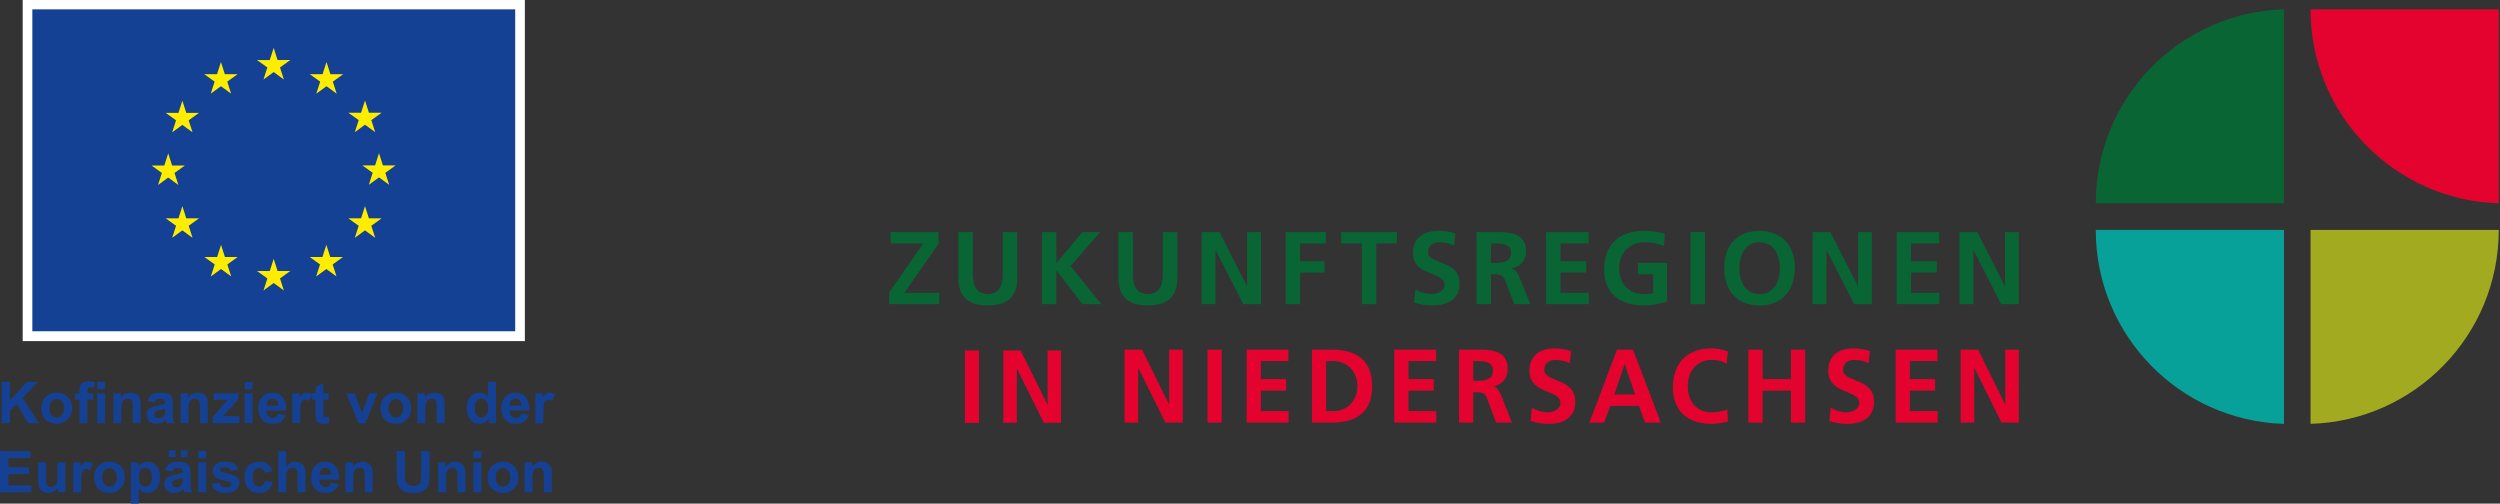 <?xml version="1.0" encoding="UTF-8" standalone="no"?><!DOCTYPE svg PUBLIC "-//W3C//DTD SVG 1.1//EN" "http://www.w3.org/Graphics/SVG/1.1/DTD/svg11.dtd"><svg width="100%" height="100%" viewBox="0 0 1241 250" version="1.1" xmlns="http://www.w3.org/2000/svg" xmlns:xlink="http://www.w3.org/1999/xlink" xml:space="preserve" xmlns:serif="http://www.serif.com/" style="fill-rule:evenodd;clip-rule:evenodd;stroke-linejoin:round;stroke-miterlimit:2;"><rect x="0" y="0" width="1241" height="250" fill="#333333" stroke="none"/><g id="Layer-1" serif:id="Layer 1"><g><rect x="11.263" y="0" width="249.276" height="169.323" style="fill:#fff;"/></g><g><rect x="16.055" y="4.643" width="239.689" height="159.795" style="fill:#144194;"/></g><g><path d="M130.792,39.459l5.058,-3.692l5.058,3.692l-1.925,-5.97l5.137,-3.69l-6.332,0l-1.938,-6.042l-1.938,6.048l-6.329,-0.006l5.134,3.69l-1.925,5.97Z" style="fill:#ffed00;fill-rule:nonzero;"/></g><g><path d="M104.619,46.491l5.058,-3.692l5.054,3.692l-1.921,-5.97l5.134,-3.69l-6.332,0l-1.938,-6.048l-1.938,6.054l-6.329,-0.006l5.134,3.69l-1.922,5.97Z" style="fill:#ffed00;fill-rule:nonzero;"/></g><g><path d="M90.525,49.977l-1.938,6.055l-6.329,-0.007l5.134,3.692l-1.925,5.968l5.058,-3.691l5.058,3.691l-1.925,-5.968l5.134,-3.692l-6.329,0l-1.938,-6.048Z" style="fill:#ffed00;fill-rule:nonzero;"/></g><g><path d="M83.5,88.135l5.055,3.691l-1.922,-5.97l5.134,-3.691l-6.329,-0l-1.938,-6.047l-1.939,6.061l-6.331,-0.014l5.136,3.691l-1.924,5.97l5.058,-3.691Z" style="fill:#ffed00;fill-rule:nonzero;"/></g><g><path d="M92.463,108.385l-1.938,-6.048l-1.938,6.055l-6.329,-0.007l5.134,3.692l-1.925,5.968l5.058,-3.697l5.058,3.697l-1.925,-5.968l5.134,-3.692l-6.329,0Z" style="fill:#ffed00;fill-rule:nonzero;"/></g><g><path d="M111.651,127.573l-1.938,-6.041l-1.934,6.048l-6.333,-0.007l5.134,3.691l-1.921,5.969l5.058,-3.69l5.053,3.69l-1.92,-5.969l5.132,-3.691l-6.331,0Z" style="fill:#ffed00;fill-rule:nonzero;"/></g><g><path d="M137.791,134.526l-1.938,-6.049l-1.934,6.056l-6.333,-0.007l5.134,3.691l-1.921,5.968l5.058,-3.689l5.054,3.689l-1.925,-5.968l5.137,-3.691l-6.332,-0Z" style="fill:#ffed00;fill-rule:nonzero;"/></g><g><path d="M163.931,127.573l-1.934,-6.041l-1.942,6.048l-6.325,-0.007l5.13,3.691l-1.92,5.969l5.057,-3.69l5.058,3.69l-1.929,-5.969l5.137,-3.691l-6.332,0Z" style="fill:#ffed00;fill-rule:nonzero;"/></g><g><path d="M183.126,108.385l-1.941,-6.048l-1.942,6.055l-6.325,-0.007l5.137,3.692l-1.927,5.968l5.057,-3.697l5.058,3.697l-1.929,-5.968l5.138,-3.692l-6.326,0Z" style="fill:#ffed00;fill-rule:nonzero;"/></g><g><path d="M196.405,82.093l-6.332,-0l-1.942,-6.049l-1.934,6.056l-6.332,-0.007l5.137,3.691l-1.922,5.968l5.051,-3.696l5.057,3.696l-1.92,-5.968l5.137,-3.691Z" style="fill:#ffed00;fill-rule:nonzero;"/></g><g><path d="M176.128,65.606l5.057,-3.692l5.058,3.692l-1.927,-5.97l5.136,-3.684l-6.326,-0l-1.941,-6.047l-1.94,6.054l-6.327,-0.007l5.138,3.684l-1.928,5.97Z" style="fill:#ffed00;fill-rule:nonzero;"/></g><g><path d="M162.07,30.789l-1.935,6.055l-6.333,-0.013l5.132,3.698l-1.922,5.968l5.064,-3.698l5.051,3.698l-1.922,-5.968l5.138,-3.698l-6.339,-0l-1.934,-6.042Z" style="fill:#ffed00;fill-rule:nonzero;"/></g><g><path d="M13.327,189.605l-8.346,9.085l0,-9.085l-4.13,-0l-0,20.46l4.13,0l0,-6.183l3.35,-3.419l5.625,9.602l5.344,0l-8.123,-12.493l7.705,-7.967l-5.555,-0Z" style="fill:#144194;fill-rule:nonzero;"/></g><g><path d="M24.52,202.653c0,1.472 0.349,2.597 1.047,3.378c0.698,0.783 1.558,1.174 2.582,1.174c1.023,-0 1.881,-0.391 2.575,-1.174c0.693,-0.781 1.04,-1.916 1.04,-3.405c-0,-1.451 -0.347,-2.567 -1.04,-3.348c-0.694,-0.783 -1.552,-1.173 -2.575,-1.173c-1.024,-0 -1.884,0.39 -2.582,1.173c-0.698,0.781 -1.047,1.907 -1.047,3.375m-4.019,-0.208c-0,-1.303 0.321,-2.563 0.962,-3.782c0.643,-1.219 1.552,-2.151 2.729,-2.791c1.177,-0.643 2.491,-0.963 3.943,-0.963c2.242,-0 4.079,0.728 5.512,2.183c1.433,1.456 2.149,3.296 2.149,5.52c0,2.242 -0.724,4.1 -2.17,5.575c-1.447,1.474 -3.267,2.212 -5.464,2.212c-1.358,-0 -2.654,-0.306 -3.887,-0.92c-1.232,-0.615 -2.169,-1.515 -2.812,-2.702c-0.641,-1.185 -0.962,-2.629 -0.962,-4.332" style="fill:#144194;fill-rule:nonzero;"/></g><g><path d="M48.26,195.244l3.921,-0l0,14.821l-3.921,0l0,-14.821Zm0,-5.639l3.921,-0l0,3.628l-3.921,0l0,-3.628Zm-11.012,5.639l2.177,-0l0,-1.118c0,-1.246 0.132,-2.176 0.398,-2.791c0.265,-0.614 0.754,-1.114 1.464,-1.5c0.714,-0.385 1.613,-0.58 2.702,-0.58c1.116,0 2.209,0.167 3.279,0.502l-0.53,2.736c-0.623,-0.147 -1.223,-0.223 -1.8,-0.223c-0.568,-0 -0.975,0.133 -1.221,0.399c-0.248,0.264 -0.37,0.773 -0.37,1.528l-0,1.047l2.93,-0l-0,3.084l-2.93,-0l-0,11.736l-3.922,0l0,-11.736l-2.177,-0l-0,-3.084Z" style="fill:#144194;fill-rule:nonzero;"/></g><g><path d="M69.808,210.064l-3.922,0l0,-7.565c0,-1.599 -0.084,-2.635 -0.251,-3.104c-0.168,-0.471 -0.44,-0.834 -0.817,-1.097c-0.377,-0.259 -0.83,-0.391 -1.361,-0.391c-0.679,0 -1.288,0.188 -1.828,0.56c-0.539,0.373 -0.909,0.865 -1.109,1.479c-0.2,0.615 -0.3,1.75 -0.3,3.405l0,6.713l-3.922,0l-0,-14.822l3.642,0l0,2.178c1.294,-1.675 2.922,-2.512 4.885,-2.512c0.865,-0 1.656,0.156 2.373,0.468c0.716,0.311 1.258,0.709 1.626,1.192c0.367,0.485 0.623,1.034 0.767,1.648c0.144,0.614 0.217,1.493 0.217,2.637l-0,9.211Z" style="fill:#144194;fill-rule:nonzero;"/></g><g><path d="M81.963,202.947c-0.502,0.168 -1.298,0.369 -2.386,0.599c-1.088,0.234 -1.8,0.461 -2.135,0.685c-0.512,0.363 -0.768,0.823 -0.768,1.381c0,0.55 0.204,1.025 0.614,1.425c0.41,0.4 0.931,0.599 1.563,0.599c0.707,0 1.382,-0.233 2.023,-0.697c0.475,-0.354 0.787,-0.787 0.935,-1.298c0.103,-0.335 0.154,-0.972 0.154,-1.913l0,-0.781Zm-5.247,-3.182l-3.559,-0.642c0.4,-1.432 1.089,-2.494 2.065,-3.181c0.977,-0.689 2.429,-1.033 4.355,-1.033c1.749,-0 3.052,0.207 3.908,0.621c0.856,0.413 1.458,0.939 1.807,1.577c0.349,0.637 0.523,1.806 0.523,3.51l-0.042,4.577c-0,1.303 0.062,2.262 0.189,2.883c0.125,0.618 0.361,1.281 0.705,1.987l-3.88,0c-0.102,-0.26 -0.229,-0.645 -0.377,-1.158c-0.066,-0.231 -0.112,-0.385 -0.139,-0.46c-0.671,0.652 -1.387,1.14 -2.151,1.464c-0.762,0.326 -1.576,0.49 -2.441,0.49c-1.526,0 -2.729,-0.413 -3.607,-1.242c-0.881,-0.828 -1.32,-1.874 -1.32,-3.14c-0,-0.837 0.2,-1.585 0.6,-2.241c0.4,-0.656 0.961,-1.158 1.682,-1.506c0.72,-0.35 1.761,-0.655 3.12,-0.915c1.832,-0.344 3.102,-0.664 3.809,-0.962l0,-0.391c0,-0.755 -0.186,-1.291 -0.558,-1.613c-0.373,-0.321 -1.075,-0.481 -2.107,-0.481c-0.698,-0 -1.242,0.137 -1.633,0.412c-0.391,0.275 -0.708,0.755 -0.949,1.444" style="fill:#144194;fill-rule:nonzero;"/></g><g><path d="M103.161,210.064l-3.921,0l-0,-7.565c-0,-1.599 -0.082,-2.635 -0.249,-3.104c-0.169,-0.471 -0.442,-0.834 -0.817,-1.097c-0.377,-0.259 -0.831,-0.391 -1.361,-0.391c-0.68,0 -1.289,0.188 -1.829,0.56c-0.539,0.373 -0.909,0.865 -1.109,1.479c-0.2,0.615 -0.3,1.75 -0.3,3.405l0,6.713l-3.922,0l-0,-14.822l3.642,0l-0,2.178c1.294,-1.675 2.922,-2.512 4.885,-2.512c0.867,-0 1.656,0.156 2.373,0.468c0.715,0.311 1.258,0.709 1.624,1.192c0.37,0.485 0.625,1.034 0.769,1.648c0.143,0.614 0.215,1.493 0.215,2.637l0,9.211Z" style="fill:#144194;fill-rule:nonzero;"/></g><g><path d="M105.563,210.064l0,-3.057l5.554,-6.378c0.912,-1.041 1.586,-1.78 2.023,-2.22c-0.456,0.03 -1.055,0.049 -1.799,0.058l-5.235,0.028l0,-3.253l12.255,0l-0,2.777l-5.667,6.532l-1.996,2.164c1.089,-0.066 1.763,-0.098 2.025,-0.098l6.071,-0l-0,3.447l-13.231,0Z" style="fill:#144194;fill-rule:nonzero;"/></g><g><path d="M121.431,195.244l3.922,-0l-0,14.821l-3.922,0l0,-14.821Zm0,-5.639l3.922,-0l-0,3.628l-3.922,0l0,-3.628Z" style="fill:#144194;fill-rule:nonzero;"/></g><g><path d="M138.176,201.383c-0.028,-1.135 -0.32,-1.998 -0.879,-2.588c-0.558,-0.591 -1.237,-0.888 -2.037,-0.888c-0.857,0 -1.564,0.313 -2.122,0.937c-0.558,0.623 -0.832,1.47 -0.822,2.539l5.86,0Zm-0.223,3.964l3.908,0.656c-0.503,1.433 -1.296,2.523 -2.379,3.273c-1.085,0.749 -2.441,1.123 -4.069,1.123c-2.576,-0 -4.484,-0.841 -5.721,-2.525c-0.978,-1.35 -1.466,-3.053 -1.466,-5.109c-0,-2.457 0.643,-4.38 1.927,-5.771c1.283,-1.391 2.907,-2.086 4.87,-2.086c2.205,-0 3.944,0.728 5.219,2.184c1.274,1.456 1.883,3.687 1.827,6.692l-9.824,0c0.03,1.163 0.344,2.068 0.949,2.714c0.605,0.647 1.358,0.971 2.262,0.971c0.615,-0 1.129,-0.168 1.548,-0.503c0.418,-0.336 0.735,-0.875 0.949,-1.619" style="fill:#144194;fill-rule:nonzero;"/></g><g><path d="M149.021,210.064l-3.921,0l-0,-14.822l3.642,0l0,2.107c0.623,-0.993 1.184,-1.651 1.681,-1.966c0.498,-0.318 1.064,-0.475 1.696,-0.475c0.894,-0 1.753,0.247 2.583,0.74l-1.215,3.419c-0.66,-0.429 -1.274,-0.643 -1.842,-0.643c-0.55,0 -1.014,0.153 -1.396,0.454c-0.381,0.303 -0.682,0.849 -0.9,1.64c-0.219,0.791 -0.328,2.447 -0.328,4.969l0,4.577Z" style="fill:#144194;fill-rule:nonzero;"/></g><g><path d="M163.187,195.244l-0,3.126l-2.68,0l0,5.974c0,1.208 0.026,1.913 0.078,2.113c0.05,0.2 0.167,0.366 0.348,0.496c0.182,0.13 0.403,0.196 0.663,0.196c0.363,-0 0.887,-0.127 1.576,-0.377l0.335,3.042c-0.912,0.39 -1.944,0.586 -3.097,0.586c-0.709,0 -1.344,-0.118 -1.912,-0.356c-0.567,-0.237 -0.984,-0.543 -1.249,-0.922c-0.266,-0.375 -0.449,-0.886 -0.553,-1.527c-0.082,-0.456 -0.124,-1.377 -0.124,-2.764l0,-6.461l-1.8,0l-0,-3.126l1.8,-0l0,-2.944l3.935,-2.29l0,5.234l2.68,-0Z" style="fill:#144194;fill-rule:nonzero;"/></g><g><path d="M177.926,210.064l-5.974,-14.822l4.117,0l2.792,7.565l0.808,2.525c0.214,-0.64 0.349,-1.065 0.404,-1.269c0.131,-0.419 0.27,-0.837 0.421,-1.256l2.817,-7.565l4.035,0l-5.89,14.822l-3.53,0Z" style="fill:#144194;fill-rule:nonzero;"/></g><g><path d="M192.858,202.653c-0,1.472 0.35,2.597 1.046,3.378c0.699,0.783 1.559,1.174 2.582,1.174c1.024,-0 1.883,-0.391 2.575,-1.174c0.693,-0.781 1.039,-1.916 1.039,-3.405c-0,-1.451 -0.346,-2.567 -1.039,-3.348c-0.692,-0.783 -1.551,-1.173 -2.575,-1.173c-1.023,-0 -1.883,0.39 -2.582,1.173c-0.696,0.781 -1.046,1.907 -1.046,3.375m-4.019,-0.208c-0,-1.303 0.319,-2.563 0.963,-3.782c0.641,-1.219 1.552,-2.151 2.728,-2.791c1.177,-0.643 2.49,-0.963 3.941,-0.963c2.243,-0 4.081,0.728 5.514,2.183c1.433,1.456 2.149,3.296 2.149,5.52c0,2.242 -0.723,4.1 -2.171,5.575c-1.445,1.474 -3.268,2.212 -5.462,2.212c-1.359,-0 -2.654,-0.306 -3.888,-0.92c-1.232,-0.615 -2.17,-1.515 -2.811,-2.702c-0.644,-1.185 -0.963,-2.629 -0.963,-4.332" style="fill:#144194;fill-rule:nonzero;"/></g><g><path d="M220.686,210.064l-3.921,0l-0,-7.565c-0,-1.599 -0.083,-2.635 -0.251,-3.104c-0.167,-0.471 -0.441,-0.834 -0.816,-1.097c-0.378,-0.259 -0.831,-0.391 -1.362,-0.391c-0.679,0 -1.288,0.188 -1.827,0.56c-0.541,0.373 -0.911,0.865 -1.11,1.479c-0.201,0.615 -0.3,1.75 -0.3,3.405l-0,6.713l-3.923,0l-0,-14.822l3.644,0l-0,2.178c1.293,-1.675 2.92,-2.512 4.884,-2.512c0.866,-0 1.657,0.156 2.373,0.468c0.716,0.311 1.259,0.709 1.625,1.192c0.369,0.485 0.623,1.034 0.769,1.648c0.143,0.614 0.215,1.493 0.215,2.637l-0,9.211Z" style="fill:#144194;fill-rule:nonzero;"/></g><g><path d="M235.731,202.333c-0,1.582 0.218,2.727 0.654,3.433c0.633,1.023 1.518,1.535 2.653,1.535c0.902,0 1.669,-0.384 2.302,-1.15c0.633,-0.769 0.948,-1.915 0.948,-3.442c0,-1.701 -0.305,-2.928 -0.918,-3.676c-0.616,-0.75 -1.402,-1.124 -2.36,-1.124c-0.93,-0 -1.71,0.37 -2.339,1.109c-0.627,0.74 -0.94,1.845 -0.94,3.315m10.465,7.732l-3.641,0l0,-2.177c-0.606,0.846 -1.319,1.477 -2.144,1.892c-0.822,0.412 -1.652,0.62 -2.49,0.62c-1.703,0 -3.161,-0.686 -4.375,-2.059c-1.214,-1.372 -1.821,-3.287 -1.821,-5.744c0,-2.511 0.59,-4.42 1.772,-5.728c1.182,-1.307 2.675,-1.96 4.48,-1.96c1.656,-0 3.089,0.689 4.299,2.065l0,-7.369l3.92,-0l-0,20.46Z" style="fill:#144194;fill-rule:nonzero;"/></g><g><path d="M258.869,201.383c-0.029,-1.135 -0.32,-1.998 -0.88,-2.588c-0.558,-0.591 -1.238,-0.888 -2.038,-0.888c-0.855,0 -1.563,0.313 -2.121,0.937c-0.558,0.623 -0.832,1.47 -0.823,2.539l5.862,0Zm-0.224,3.964l3.908,0.656c-0.502,1.433 -1.296,2.523 -2.379,3.273c-1.085,0.749 -2.441,1.123 -4.068,1.123c-2.578,-0 -4.485,-0.841 -5.722,-2.525c-0.977,-1.35 -1.467,-3.053 -1.467,-5.109c-0,-2.457 0.643,-4.38 1.927,-5.771c1.285,-1.391 2.907,-2.086 4.871,-2.086c2.205,-0 3.944,0.728 5.22,2.184c1.274,1.456 1.882,3.687 1.826,6.692l-9.824,0c0.029,1.163 0.344,2.068 0.949,2.714c0.604,0.647 1.358,0.971 2.262,0.971c0.614,-0 1.13,-0.168 1.549,-0.503c0.418,-0.336 0.735,-0.875 0.948,-1.619" style="fill:#144194;fill-rule:nonzero;"/></g><g><path d="M269.713,210.064l-3.921,0l0,-14.822l3.642,0l0,2.107c0.624,-0.993 1.185,-1.651 1.681,-1.966c0.498,-0.318 1.065,-0.475 1.696,-0.475c0.894,-0 1.753,0.247 2.583,0.74l-1.215,3.419c-0.66,-0.429 -1.274,-0.643 -1.841,-0.643c-0.55,0 -1.014,0.153 -1.397,0.454c-0.381,0.303 -0.682,0.849 -0.9,1.64c-0.219,0.791 -0.328,2.447 -0.328,4.969l0,4.577Z" style="fill:#144194;fill-rule:nonzero;"/></g><g><path d="M0,244.363l0,-20.46l15.17,0l0,3.461l-11.039,0l-0,4.537l10.272,-0l-0,3.446l-10.272,-0l-0,5.568l11.43,0l-0,3.448l-15.561,-0Z" style="fill:#144194;fill-rule:nonzero;"/></g><g><path d="M28.791,244.363l0,-2.22c-0.539,0.792 -1.249,1.415 -2.127,1.871c-0.881,0.455 -1.809,0.683 -2.785,0.683c-0.996,0 -1.889,-0.219 -2.68,-0.656c-0.79,-0.437 -1.363,-1.05 -1.716,-1.843c-0.354,-0.789 -0.531,-1.883 -0.531,-3.278l0,-9.379l3.921,-0l0,6.81c0,2.086 0.073,3.362 0.218,3.832c0.143,0.469 0.406,0.842 0.788,1.116c0.381,0.275 0.865,0.412 1.451,0.412c0.67,0 1.27,-0.184 1.801,-0.552c0.529,-0.366 0.893,-0.822 1.089,-1.367c0.194,-0.544 0.292,-1.877 0.292,-3.999l0,-6.252l3.921,-0l0,14.822l-3.642,-0Z" style="fill:#144194;fill-rule:nonzero;"/></g><g><path d="M40.249,244.363l-3.921,-0l0,-14.822l3.642,-0l0,2.107c0.624,-0.994 1.184,-1.651 1.681,-1.967c0.498,-0.317 1.065,-0.475 1.696,-0.475c0.894,-0 1.754,0.248 2.582,0.74l-1.214,3.419c-0.66,-0.428 -1.274,-0.642 -1.842,-0.642c-0.549,-0 -1.014,0.152 -1.396,0.453c-0.381,0.304 -0.682,0.849 -0.9,1.64c-0.219,0.791 -0.328,2.447 -0.328,4.969l0,4.578Z" style="fill:#144194;fill-rule:nonzero;"/></g><g><path d="M50.73,236.952c0,1.471 0.349,2.597 1.047,3.378c0.698,0.782 1.558,1.173 2.582,1.173c1.023,-0 1.881,-0.391 2.575,-1.173c0.693,-0.781 1.04,-1.917 1.04,-3.406c-0,-1.45 -0.347,-2.567 -1.04,-3.348c-0.694,-0.782 -1.552,-1.173 -2.575,-1.173c-1.024,0 -1.884,0.391 -2.582,1.173c-0.698,0.781 -1.047,1.907 -1.047,3.376m-4.019,-0.209c0,-1.302 0.321,-2.562 0.962,-3.782c0.643,-1.218 1.552,-2.15 2.729,-2.79c1.177,-0.644 2.491,-0.964 3.943,-0.964c2.242,0 4.079,0.728 5.512,2.183c1.434,1.457 2.149,3.297 2.149,5.521c0,2.241 -0.724,4.099 -2.17,5.575c-1.447,1.474 -3.267,2.211 -5.464,2.211c-1.358,0 -2.654,-0.306 -3.887,-0.92c-1.232,-0.615 -2.169,-1.515 -2.812,-2.701c-0.641,-1.186 -0.962,-2.63 -0.962,-4.333" style="fill:#144194;fill-rule:nonzero;"/></g><g><path d="M68.845,236.701c0,1.666 0.331,2.895 0.991,3.691c0.66,0.795 1.466,1.193 2.415,1.193c0.911,-0 1.67,-0.365 2.274,-1.096c0.606,-0.73 0.908,-1.927 0.908,-3.593c-0,-1.553 -0.312,-2.707 -0.935,-3.461c-0.624,-0.753 -1.397,-1.13 -2.317,-1.13c-0.958,0 -1.754,0.369 -2.387,1.109c-0.633,0.739 -0.949,1.836 -0.949,3.287m-3.88,-7.16l3.657,-0l-0,2.177c0.475,-0.744 1.116,-1.348 1.926,-1.814c0.81,-0.465 1.707,-0.698 2.693,-0.698c1.722,-0 3.183,0.675 4.383,2.024c1.2,1.35 1.799,3.23 1.799,5.639c0,2.474 -0.604,4.397 -1.814,5.769c-1.209,1.373 -2.674,2.059 -4.396,2.059c-0.818,0 -1.56,-0.163 -2.226,-0.488c-0.665,-0.326 -1.365,-0.884 -2.1,-1.676l0,7.467l-3.922,-0l-0,-20.459Z" style="fill:#144194;fill-rule:nonzero;"/></g><g><path d="M89.779,223.553l3.377,0l-0,3.365l-3.377,-0l-0,-3.365Zm0.935,13.693c-0.502,0.167 -1.297,0.367 -2.386,0.598c-1.089,0.235 -1.801,0.462 -2.136,0.685c-0.511,0.363 -0.767,0.824 -0.767,1.382c-0,0.549 0.205,1.024 0.614,1.425c0.409,0.4 0.931,0.598 1.563,0.598c0.707,0 1.382,-0.232 2.024,-0.696c0.474,-0.354 0.786,-0.787 0.935,-1.299c0.102,-0.335 0.153,-0.972 0.153,-1.912l-0,-0.781Zm-6.936,-13.693l3.363,0l0,3.365l-3.363,-0l-0,-3.365Zm1.689,10.51l-3.559,-0.642c0.4,-1.432 1.089,-2.493 2.066,-3.182c0.977,-0.687 2.428,-1.032 4.354,-1.032c1.749,0 3.051,0.207 3.907,0.621c0.857,0.414 1.458,0.939 1.808,1.577c0.348,0.637 0.523,1.806 0.523,3.511l-0.041,4.577c-0,1.302 0.062,2.262 0.188,2.881c0.125,0.619 0.36,1.282 0.705,1.989l-3.881,-0c-0.102,-0.26 -0.227,-0.646 -0.375,-1.159c-0.066,-0.231 -0.113,-0.385 -0.141,-0.46c-0.669,0.651 -1.386,1.141 -2.149,1.465c-0.763,0.325 -1.577,0.49 -2.443,0.49c-1.525,-0 -2.727,-0.414 -3.607,-1.243c-0.879,-0.827 -1.318,-1.875 -1.318,-3.14c-0,-0.837 0.2,-1.584 0.6,-2.24c0.4,-0.656 0.959,-1.158 1.681,-1.507c0.721,-0.35 1.761,-0.654 3.119,-0.914c1.834,-0.345 3.103,-0.665 3.81,-0.963l-0,-0.39c-0,-0.756 -0.185,-1.292 -0.558,-1.613c-0.372,-0.321 -1.074,-0.482 -2.107,-0.482c-0.698,0 -1.243,0.137 -1.633,0.412c-0.391,0.275 -0.707,0.756 -0.949,1.444" style="fill:#144194;fill-rule:nonzero;"/></g><g><path d="M98.432,229.542l3.922,0l-0,14.822l-3.922,-0l0,-14.822Zm0,-5.639l3.922,0l-0,3.629l-3.922,-0l0,-3.629Z" style="fill:#144194;fill-rule:nonzero;"/></g><g><path d="M104.991,240.134l3.937,-0.599c0.167,0.762 0.506,1.342 1.019,1.737c0.51,0.396 1.228,0.592 2.148,0.592c1.014,-0 1.776,-0.184 2.288,-0.558c0.344,-0.259 0.517,-0.609 0.517,-1.046c-0,-0.298 -0.093,-0.544 -0.279,-0.74c-0.195,-0.185 -0.633,-0.358 -1.312,-0.516c-3.163,-0.698 -5.17,-1.335 -6.016,-1.911c-1.172,-0.8 -1.757,-1.913 -1.757,-3.337c-0,-1.284 0.506,-2.363 1.521,-3.237c1.014,-0.875 2.586,-1.312 4.716,-1.312c2.03,0 3.536,0.331 4.523,0.99c0.986,0.663 1.665,1.638 2.038,2.933l-3.698,0.682c-0.159,-0.576 -0.459,-1.018 -0.901,-1.326c-0.441,-0.306 -1.073,-0.46 -1.891,-0.46c-1.034,0 -1.773,0.144 -2.22,0.433c-0.296,0.205 -0.446,0.469 -0.446,0.795c-0,0.279 0.131,0.516 0.391,0.713c0.353,0.26 1.576,0.627 3.664,1.101c2.089,0.475 3.546,1.057 4.375,1.746c0.818,0.696 1.228,1.669 1.228,2.916c-0,1.358 -0.568,2.526 -1.703,3.503c-1.135,0.976 -2.814,1.466 -5.038,1.466c-2.02,-0 -3.617,-0.41 -4.794,-1.229c-1.177,-0.818 -1.946,-1.93 -2.31,-3.336" style="fill:#144194;fill-rule:nonzero;"/></g><g><path d="M135.191,233.923l-3.865,0.699c-0.131,-0.774 -0.425,-1.355 -0.886,-1.747c-0.46,-0.39 -1.059,-0.584 -1.794,-0.584c-0.976,0 -1.756,0.337 -2.337,1.012c-0.581,0.673 -0.873,1.802 -0.873,3.383c0,1.759 0.296,3 0.886,3.727c0.591,0.725 1.385,1.089 2.38,1.089c0.744,-0 1.354,-0.213 1.829,-0.635c0.473,-0.424 0.808,-1.151 1.004,-2.185l3.853,0.657c-0.401,1.767 -1.169,3.103 -2.304,4.005c-1.135,0.903 -2.657,1.353 -4.562,1.353c-2.17,0 -3.898,-0.683 -5.186,-2.052c-1.289,-1.367 -1.934,-3.26 -1.934,-5.68c0,-2.447 0.648,-4.351 1.941,-5.715c1.293,-1.362 3.042,-2.044 5.247,-2.044c1.806,-0 3.241,0.388 4.305,1.166c1.067,0.776 1.831,1.96 2.296,3.551" style="fill:#144194;fill-rule:nonzero;"/></g><g><path d="M142.073,223.903l-0,7.521c1.264,-1.478 2.777,-2.218 4.535,-2.218c0.902,-0 1.718,0.169 2.443,0.503c0.726,0.335 1.273,0.763 1.639,1.284c0.369,0.521 0.619,1.098 0.754,1.73c0.135,0.633 0.201,1.615 0.201,2.945l0,8.695l-3.921,-0l0,-7.829c0,-1.553 -0.073,-2.541 -0.223,-2.959c-0.149,-0.419 -0.411,-0.751 -0.788,-0.998c-0.377,-0.247 -0.849,-0.37 -1.417,-0.37c-0.651,0 -1.233,0.159 -1.745,0.475c-0.512,0.317 -0.885,0.792 -1.123,1.43c-0.237,0.637 -0.355,1.579 -0.355,2.826l-0,7.425l-3.923,-0l0,-20.46l3.923,0Z" style="fill:#144194;fill-rule:nonzero;"/></g><g><path d="M164.431,235.683c-0.029,-1.135 -0.32,-1.998 -0.879,-2.589c-0.558,-0.59 -1.239,-0.887 -2.039,-0.887c-0.855,0 -1.563,0.313 -2.121,0.936c-0.558,0.624 -0.831,1.47 -0.823,2.54l5.862,0Zm-0.223,3.964l3.907,0.656c-0.502,1.433 -1.295,2.523 -2.379,3.273c-1.085,0.748 -2.44,1.123 -4.068,1.123c-2.578,-0 -4.485,-0.841 -5.722,-2.525c-0.977,-1.35 -1.467,-3.053 -1.467,-5.109c-0,-2.457 0.644,-4.38 1.927,-5.771c1.285,-1.391 2.907,-2.087 4.871,-2.087c2.205,0 3.945,0.728 5.22,2.185c1.274,1.456 1.882,3.687 1.827,6.692l-9.825,0c0.029,1.162 0.345,2.067 0.949,2.714c0.604,0.646 1.358,0.97 2.262,0.97c0.614,0 1.13,-0.167 1.549,-0.502c0.418,-0.336 0.735,-0.875 0.949,-1.619" style="fill:#144194;fill-rule:nonzero;"/></g><g><path d="M185,244.363l-3.921,-0l0,-7.565c0,-1.599 -0.083,-2.635 -0.25,-3.105c-0.168,-0.471 -0.441,-0.834 -0.817,-1.097c-0.377,-0.258 -0.83,-0.39 -1.361,-0.39c-0.679,-0 -1.289,0.187 -1.828,0.559c-0.54,0.373 -0.91,0.866 -1.109,1.48c-0.201,0.615 -0.301,1.75 -0.301,3.405l0,6.713l-3.922,-0l-0,-14.822l3.643,-0l0,2.177c1.293,-1.675 2.921,-2.512 4.885,-2.512c0.866,-0 1.656,0.156 2.372,0.468c0.716,0.312 1.259,0.709 1.625,1.192c0.369,0.485 0.624,1.035 0.769,1.649c0.143,0.613 0.215,1.493 0.215,2.636l0,9.212Z" style="fill:#144194;fill-rule:nonzero;"/></g><g><path d="M196.92,223.903l4.131,0l0,11.082c0,1.758 0.051,2.898 0.153,3.418c0.177,0.838 0.599,1.51 1.263,2.018c0.665,0.506 1.574,0.759 2.729,0.759c1.172,0 2.056,-0.238 2.651,-0.718c0.596,-0.479 0.954,-1.067 1.075,-1.766c0.12,-0.698 0.181,-1.856 0.181,-3.476l0,-11.317l4.131,0l0,10.747c0,2.455 -0.112,4.192 -0.335,5.205c-0.223,1.015 -0.635,1.871 -1.234,2.567c-0.6,0.699 -1.402,1.255 -2.408,1.668c-1.004,0.415 -2.318,0.621 -3.936,0.621c-1.955,-0 -3.435,-0.225 -4.445,-0.676c-1.009,-0.451 -1.808,-1.038 -2.393,-1.759c-0.587,-0.72 -0.972,-1.477 -1.158,-2.267c-0.27,-1.172 -0.405,-2.904 -0.405,-5.191l0,-10.915Z" style="fill:#144194;fill-rule:nonzero;"/></g><g><path d="M231.041,244.363l-3.922,-0l0,-7.565c0,-1.599 -0.083,-2.635 -0.25,-3.105c-0.167,-0.471 -0.441,-0.834 -0.817,-1.097c-0.377,-0.258 -0.83,-0.39 -1.361,-0.39c-0.679,-0 -1.289,0.187 -1.828,0.559c-0.54,0.373 -0.91,0.866 -1.109,1.48c-0.201,0.615 -0.301,1.75 -0.301,3.405l0,6.713l-3.922,-0l-0,-14.822l3.643,-0l0,2.177c1.293,-1.675 2.921,-2.512 4.885,-2.512c0.866,-0 1.657,0.156 2.372,0.468c0.716,0.312 1.259,0.709 1.626,1.192c0.368,0.485 0.623,1.035 0.769,1.649c0.142,0.613 0.215,1.493 0.215,2.636l-0,9.212Z" style="fill:#144194;fill-rule:nonzero;"/></g><g><path d="M235.02,229.542l3.921,0l0,14.822l-3.921,-0l0,-14.822Zm0,-5.639l3.921,0l0,3.629l-3.921,-0l0,-3.629Z" style="fill:#144194;fill-rule:nonzero;"/></g><g><path d="M246.072,236.952c0,1.471 0.35,2.597 1.047,3.378c0.698,0.782 1.558,1.173 2.582,1.173c1.023,-0 1.882,-0.391 2.575,-1.173c0.692,-0.781 1.038,-1.917 1.038,-3.406c0,-1.45 -0.346,-2.567 -1.038,-3.348c-0.693,-0.782 -1.552,-1.173 -2.575,-1.173c-1.024,0 -1.884,0.391 -2.582,1.173c-0.697,0.781 -1.047,1.907 -1.047,3.376m-4.019,-0.209c-0,-1.302 0.32,-2.562 0.963,-3.782c0.642,-1.218 1.552,-2.15 2.728,-2.79c1.177,-0.644 2.491,-0.964 3.942,-0.964c2.243,0 4.08,0.728 5.513,2.183c1.433,1.457 2.149,3.297 2.149,5.521c0,2.241 -0.722,4.099 -2.171,5.575c-1.445,1.474 -3.267,2.211 -5.461,2.211c-1.36,0 -2.655,-0.306 -3.889,-0.92c-1.232,-0.615 -2.169,-1.515 -2.811,-2.701c-0.643,-1.186 -0.963,-2.63 -0.963,-4.333" style="fill:#144194;fill-rule:nonzero;"/></g><g><path d="M273.9,244.363l-3.921,-0l-0,-7.565c-0,-1.599 -0.083,-2.635 -0.251,-3.105c-0.167,-0.471 -0.441,-0.834 -0.816,-1.097c-0.377,-0.258 -0.83,-0.39 -1.361,-0.39c-0.679,-0 -1.289,0.187 -1.828,0.559c-0.541,0.373 -0.911,0.866 -1.109,1.48c-0.202,0.615 -0.301,1.75 -0.301,3.405l-0,6.713l-3.923,-0l0,-14.822l3.644,-0l-0,2.177c1.293,-1.675 2.921,-2.512 4.885,-2.512c0.865,-0 1.656,0.156 2.372,0.468c0.716,0.312 1.259,0.709 1.625,1.192c0.369,0.485 0.623,1.035 0.769,1.649c0.143,0.613 0.215,1.493 0.215,2.636l0,9.212Z" style="fill:#144194;fill-rule:nonzero;"/></g><g><path d="M1133.76,114.127l-93.427,-0c0,52.231 41.569,94.724 93.427,96.272l-0,-96.272Z" style="fill:#08a19a;fill-rule:nonzero;"/></g><g><path d="M1146.95,114.127l93.427,-0c-0,52.231 -41.569,94.724 -93.427,96.272l0,-96.272Z" style="fill:#a2ab20;fill-rule:nonzero;"/></g><g><path d="M1133.76,100.914l-93.427,0c0,-52.231 41.569,-94.724 93.427,-96.272l-0,96.272Z" style="fill:#096533;fill-rule:nonzero;"/></g><g><path d="M1240.38,4.642l-93.427,-0c0,52.231 41.569,94.725 93.427,96.272l-0,-96.272Z" style="fill:#e4032e;fill-rule:nonzero;"/></g><g><path d="M441.416,151.011l0,-5.847l16.823,-24.311l-16.156,0l0,-5.642l23.798,0l0,5.848l-16.976,24.311l17.334,-0l0,5.641l-24.823,0Z" style="fill:#096533;fill-rule:nonzero;"/></g><g><path d="M497.781,115.211l7.181,0l0,23.029c0,8.77 -4.77,13.386 -14.617,13.386c-10.258,0 -14.618,-4.974 -14.618,-13.437l0,-22.978l7.181,0l-0,20.823c-0,6.412 2.308,9.951 7.437,9.951c5.128,-0 7.436,-3.539 7.436,-9.951l0,-20.823Z" style="fill:#096533;fill-rule:nonzero;"/></g><g><path d="M537.362,151.011l-12.874,-16.617l-0.102,0l-0,16.617l-7.18,0l0,-35.8l7.18,0l-0,15.387l12.924,-15.387l8.823,0l-14.72,16.875l15.335,18.925l-9.386,0Z" style="fill:#096533;fill-rule:nonzero;"/></g><g><path d="M577.237,115.211l7.181,0l-0,23.029c-0,8.77 -4.771,13.386 -14.618,13.386c-10.258,0 -14.618,-4.974 -14.618,-13.437l0,-22.978l7.181,0l0,20.823c0,6.412 2.309,9.951 7.437,9.951c5.128,-0 7.437,-3.539 7.437,-9.951l-0,-20.823Z" style="fill:#096533;fill-rule:nonzero;"/></g><g><path d="M617.173,151.011l-13.694,-26.773l-0.103,-0l-0,26.773l-6.872,0l-0,-35.8l8.821,0l13.643,26.774l0.102,-0l-0,-26.774l6.873,0l0,35.8l-8.77,0Z" style="fill:#096533;fill-rule:nonzero;"/></g><g><path d="M638.213,151.011l0,-35.8l19.9,0l-0,5.642l-12.719,0l-0,8.822l12.104,0l-0,5.642l-12.104,-0l-0,15.694l-7.181,0Z" style="fill:#096533;fill-rule:nonzero;"/></g><g><path d="M676.027,151.011l0,-30.158l-10.257,0l0,-5.642l27.695,0l-0,5.642l-10.257,0l-0,30.158l-7.181,0Z" style="fill:#096533;fill-rule:nonzero;"/></g><g><path d="M702.612,143.779c2.565,1.386 5.386,2.205 8.104,2.205c2.616,0 6.36,-1.332 6.36,-4.615c0,-2.718 -2.412,-3.898 -5.95,-5.282c-4.769,-1.847 -9.744,-3.848 -9.744,-10.566c0,-7.694 5.795,-10.925 12.565,-10.925c3.026,-0 5.899,0.411 8.515,1.282l-0.667,5.899c-2.412,-1.026 -4.873,-1.538 -7.283,-1.538c-2.668,-0 -5.643,1.23 -5.643,4.974c0,2.718 3.079,3.745 6.053,4.923c4.821,1.796 9.641,4.002 9.641,10.668c0,6.925 -4.923,10.822 -13.488,10.822c-3.692,-0 -5.693,-0.512 -9.13,-1.384l0.667,-6.463Z" style="fill:#096533;fill-rule:nonzero;"/></g><g><path d="M742.898,130.496c6.155,0 7.181,-2.616 7.181,-4.974c-0,-1.847 -0.565,-4.669 -6.873,-4.669l-3.078,0l0,9.643l2.77,0Zm8.821,20.515l-4.154,-10.77c-1.025,-2.719 -1.743,-4.103 -5.078,-4.103l-2.359,-0l0,14.873l-7.181,0l0,-35.799l11.233,-0c11.591,-0 13.386,4.872 13.386,9.694c0,4.205 -2.82,7.693 -7.385,8.308l0,0.102c1.538,0.104 2.872,1.438 3.948,4.052l5.592,13.643l-8.002,0Z" style="fill:#096533;fill-rule:nonzero;"/></g><g><path d="M767.464,151.011l-0,-35.8l21.13,0l-0,5.642l-13.95,0l0,8.822l12.771,0l0,5.642l-12.771,-0l0,10.053l14.053,-0l0,5.641l-21.233,0Z" style="fill:#096533;fill-rule:nonzero;"/></g><g><path d="M820.648,136.137l-7.591,0l0,-5.641l14.463,-0l-0,19.284c-3.795,1.027 -7.745,1.846 -11.591,1.846c-12.206,0 -19.644,-6.36 -19.644,-17.899c0,-11.95 7.181,-19.131 19.696,-19.131c4.102,0 7.385,0.565 10.462,1.488l-0.461,6.052c-2.82,-1.282 -6.257,-1.897 -9.232,-1.897c-8.002,-0 -12.976,5.282 -12.976,12.975c-0,7.539 4.718,12.771 12.207,12.771c1.845,-0 3.437,-0.205 4.667,-0.512l-0,-9.336Z" style="fill:#096533;fill-rule:nonzero;"/></g><g><rect x="839.2" y="115.211" width="7.181" height="35.8" style="fill:#096533;"/></g><g><path d="M883.513,133.009c0,-6.564 -3.077,-12.771 -10.103,-12.771c-6.463,0 -10.002,5.642 -10.002,12.771c-0,7.591 3.488,12.976 10.053,12.976c6.616,0 10.052,-5.437 10.052,-12.976m-27.592,0c-0,-11.335 6.512,-18.412 17.54,-18.412c10.514,-0 17.541,6.82 17.541,18.412c-0,11.54 -6.873,18.618 -17.541,18.618c-11.078,-0 -17.54,-7.181 -17.54,-18.618" style="fill:#096533;fill-rule:nonzero;"/></g><g><path d="M920.439,151.011l-13.694,-26.772l-0.103,0l-0,26.772l-6.872,0l-0,-35.8l8.821,0l13.643,26.774l0.102,-0l-0,-26.774l6.873,0l0,35.8l-8.77,0Z" style="fill:#096533;fill-rule:nonzero;"/></g><g><path d="M941.479,151.011l0,-35.8l21.13,0l0,5.642l-13.949,0l-0,8.822l12.771,0l-0,5.642l-12.771,-0l-0,10.053l14.053,-0l-0,5.641l-21.234,0Z" style="fill:#096533;fill-rule:nonzero;"/></g><g><path d="M993.381,151.011l-13.693,-26.772l-0.104,0l0,26.772l-6.872,0l0,-35.8l8.823,0l13.641,26.774l0.104,-0l-0,-26.774l6.872,0l-0,35.8l-8.771,0Z" style="fill:#096533;fill-rule:nonzero;"/></g><g><rect x="478.98" y="173.984" width="6.984" height="35.898" style="fill:#e4032e;"/></g><g><path d="M518.174,209.882l-13.321,-26.847l-0.099,0l0,26.847l-6.684,-0l0,-35.898l8.58,0l13.27,26.847l0.1,-0l-0,-26.847l6.684,0l-0,35.898l-8.53,-0Z" style="fill:#e4032e;fill-rule:nonzero;"/></g><g><path d="M578.511,209.777l-13.437,-27.079l-0.1,-0l-0,27.079l-6.743,-0l0,-36.211l8.655,0l13.386,27.081l0.101,0l-0,-27.081l6.742,0l0,36.211l-8.604,-0Z" style="fill:#e4032e;fill-rule:nonzero;"/></g><g><rect x="599.403" y="173.566" width="7.045" height="36.211" style="fill:#e4032e;"/></g><g><path d="M618.829,209.777l0,-36.211l20.733,0l-0,5.707l-13.687,0l0,8.923l12.53,0l-0,5.707l-12.53,0l0,10.167l13.788,0l-0,5.707l-20.834,-0Z" style="fill:#e4032e;fill-rule:nonzero;"/></g><g><path d="M662.267,204.07c5.888,0 11.524,-4.565 11.524,-12.399c-0,-7.314 -5.082,-12.398 -11.726,-12.398l-3.774,0l0,24.797l3.976,0Zm-11.021,5.707l0,-36.211l9.713,0c13.235,0 20.179,5.862 20.179,18.105c-0,12.192 -6.894,18.106 -20.129,18.106l-9.763,-0Z" style="fill:#e4032e;fill-rule:nonzero;"/></g><g><path d="M692.136,209.777l0,-36.211l20.733,0l0,5.707l-13.686,0l-0,8.923l12.529,0l0,5.707l-12.529,0l-0,10.167l13.787,0l-0,5.707l-20.834,-0Z" style="fill:#e4032e;fill-rule:nonzero;"/></g><g><path d="M734.029,189.026c6.039,0 7.047,-2.645 7.047,-5.031c-0,-1.868 -0.554,-4.722 -6.744,-4.722l-3.019,0l-0,9.753l2.716,0Zm8.657,20.751l-4.077,-10.894c-1.007,-2.749 -1.71,-4.15 -4.982,-4.15l-2.314,0l-0,15.044l-7.045,-0l0,-36.209l11.02,-0c11.373,-0 13.135,4.928 13.135,9.803c-0,4.255 -2.769,7.783 -7.248,8.405l-0,0.103c1.511,0.105 2.819,1.454 3.876,4.1l5.485,13.798l-7.85,-0Z" style="fill:#e4032e;fill-rule:nonzero;"/></g><g><path d="M760.424,202.463c2.517,1.4 5.284,2.23 7.952,2.23c2.565,0 6.239,-1.348 6.239,-4.668c-0,-2.751 -2.365,-3.943 -5.837,-5.343c-4.68,-1.869 -9.561,-3.892 -9.561,-10.687c0,-7.783 5.686,-11.051 12.328,-11.051c2.97,0 5.788,0.415 8.353,1.297l-0.653,5.966c-2.366,-1.037 -4.782,-1.556 -7.146,-1.556c-2.617,0 -5.535,1.246 -5.535,5.032c-0,2.749 3.019,3.788 5.938,4.98c4.73,1.816 9.459,4.046 9.459,10.79c0,7.004 -4.83,10.947 -13.233,10.947c-3.623,0 -5.587,-0.518 -8.958,-1.4l0.654,-6.537Z" style="fill:#e4032e;fill-rule:nonzero;"/></g><g><path d="M806.55,180.829l-0.101,-0l-5.082,14.94l10.265,0l-5.082,-14.94Zm10.064,28.948l-3.019,-8.301l-14.241,-0l-3.07,8.301l-7.297,-0l13.688,-36.211l7.952,0l13.787,36.211l-7.8,-0Z" style="fill:#e4032e;fill-rule:nonzero;"/></g><g><path d="M857.715,209.258c-2.616,0.622 -5.334,1.142 -8.002,1.142c-12.026,0 -19.272,-6.433 -19.272,-18.106c-0,-12.242 7.196,-19.35 19.272,-19.35c2.416,0 5.535,0.519 7.951,1.504l-0.502,6.122c-2.567,-1.504 -4.983,-1.919 -7.599,-1.919c-7.096,0 -11.775,5.551 -11.775,13.125c-0,7.626 4.629,12.917 11.925,12.917c2.466,0 5.838,-0.518 7.7,-1.505l0.302,6.07Z" style="fill:#e4032e;fill-rule:nonzero;"/></g><g><path d="M889.034,209.777l-0,-15.874l-14.09,0l0,15.874l-7.046,-0l0,-36.211l7.046,0l0,14.63l14.09,0l-0,-14.63l7.046,0l-0,36.211l-7.046,-0Z" style="fill:#e4032e;fill-rule:nonzero;"/></g><g><path d="M908.739,202.463c2.517,1.4 5.284,2.23 7.951,2.23c2.566,0 6.239,-1.348 6.239,-4.668c0,-2.751 -2.364,-3.943 -5.836,-5.343c-4.681,-1.869 -9.563,-3.892 -9.563,-10.687c0,-7.783 5.688,-11.051 12.33,-11.051c2.969,0 5.787,0.415 8.353,1.297l-0.653,5.966c-2.366,-1.037 -4.782,-1.556 -7.146,-1.556c-2.617,0 -5.537,1.246 -5.537,5.032c0,2.749 3.021,3.788 5.94,4.98c4.73,1.816 9.459,4.046 9.459,10.79c0,7.004 -4.83,10.947 -13.233,10.947c-3.623,0 -5.587,-0.518 -8.959,-1.4l0.655,-6.537Z" style="fill:#e4032e;fill-rule:nonzero;"/></g><g><path d="M941.016,209.777l0,-36.211l20.733,0l0,5.707l-13.689,0l-0,8.923l12.531,0l-0,5.707l-12.531,0l-0,10.167l13.788,0l0,5.707l-20.832,-0Z" style="fill:#e4032e;fill-rule:nonzero;"/></g><g><path d="M993.547,209.777l-13.436,-27.079l-0.101,-0l0,27.079l-6.742,-0l-0,-36.211l8.655,0l13.385,27.081l0.101,0l0,-27.081l6.743,0l-0,36.211l-8.605,-0Z" style="fill:#e4032e;fill-rule:nonzero;"/></g></g></svg>